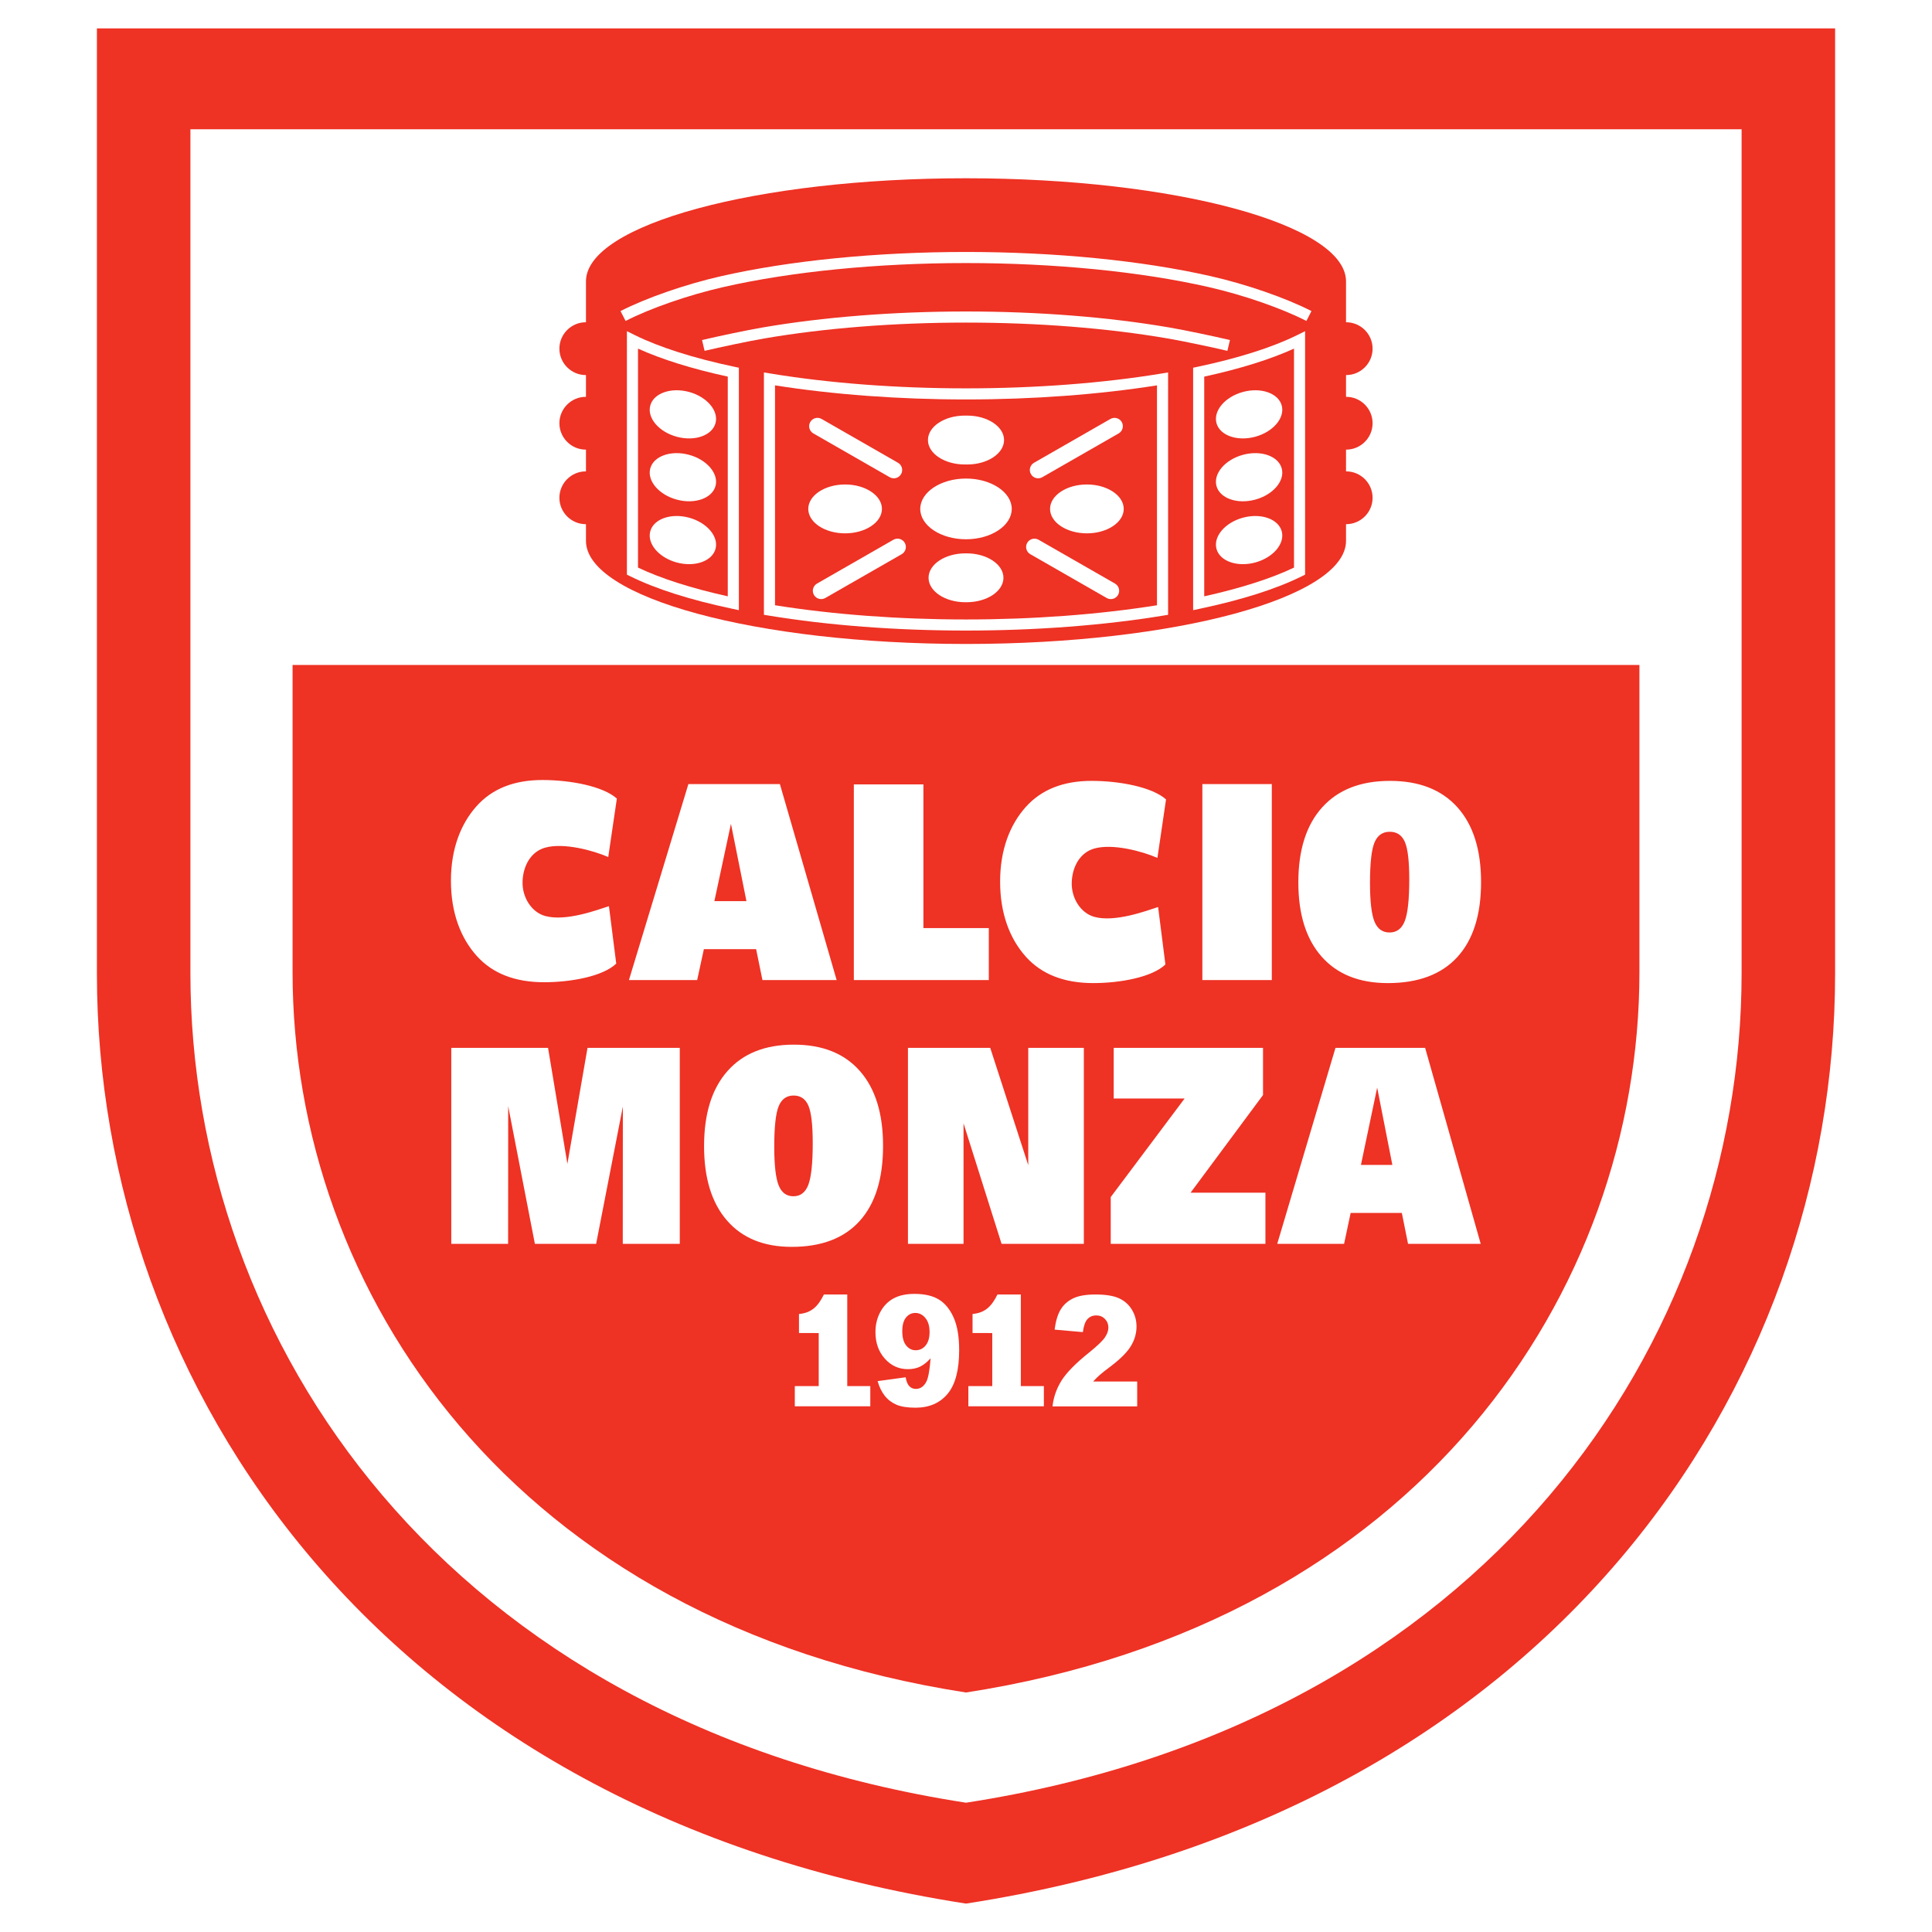 <?xml version="1.0" encoding="utf-8"?>
<!-- Generator: Adobe Illustrator 13.0.0, SVG Export Plug-In . SVG Version: 6.00 Build 14948)  -->
<!DOCTYPE svg PUBLIC "-//W3C//DTD SVG 1.0//EN" "http://www.w3.org/TR/2001/REC-SVG-20010904/DTD/svg10.dtd">
<svg version="1.0" id="Layer_1" xmlns="http://www.w3.org/2000/svg" xmlns:xlink="http://www.w3.org/1999/xlink" x="0px" y="0px"
	 width="192.756px" height="192.756px" viewBox="0 0 192.756 192.756" enable-background="new 0 0 192.756 192.756"
	 xml:space="preserve">
<g>
	<polygon fill-rule="evenodd" clip-rule="evenodd" fill="#FFFFFF" points="0,0 192.756,0 192.756,192.756 0,192.756 0,0 	"/>
	<path fill-rule="evenodd" clip-rule="evenodd" fill="#EE3224" d="M96.378,189.922c-58.32-9.027-86.709-51.646-86.709-92.748V2.834
		h173.419v94.339C183.088,138.275,154.699,180.895,96.378,189.922L96.378,189.922z"/>
	<path fill-rule="evenodd" clip-rule="evenodd" fill="#FFFFFF" d="M96.378,179.857c-52.047-8.055-77.381-46.09-77.381-82.77v-84.19
		H173.76v84.19C173.76,133.768,148.425,171.803,96.378,179.857L96.378,179.857z"/>
	<path fill-rule="evenodd" clip-rule="evenodd" fill="#EE3224" d="M96.378,168.861c-45.191-6.994-67.188-40.02-67.188-71.867V66.345
		h134.376v30.649C163.566,128.842,141.568,161.867,96.378,168.861L96.378,168.861z"/>
	<path fill-rule="evenodd" clip-rule="evenodd" fill="#FFFFFF" d="M138.654,82.986c-0.719,0-1.229,0.361-1.525,1.081
		c-0.295,0.719-0.444,2.058-0.444,4.022c0,1.837,0.149,3.123,0.444,3.851c0.296,0.728,0.798,1.095,1.505,1.095
		c0.719,0,1.23-0.385,1.525-1.154c0.295-0.77,0.444-2.154,0.444-4.15c0-1.805-0.146-3.045-0.436-3.723
		C139.873,83.325,139.369,82.986,138.654,82.986L138.654,82.986z M138.464,98.084c-2.844,0-5.042-0.878-6.597-2.633
		c-1.555-1.751-2.331-4.227-2.331-7.416c0-3.235,0.793-5.729,2.381-7.488c1.588-1.76,3.84-2.638,6.763-2.638
		c2.909,0,5.149,0.878,6.725,2.633c1.575,1.751,2.361,4.244,2.361,7.466c0,3.271-0.794,5.769-2.382,7.493
		C143.796,97.225,141.489,98.084,138.464,98.084L138.464,98.084z M126.889,78.23v19.551h-6.929V78.23H126.889L126.889,78.23z
		 M98.654,92.596v5.186H85.188V78.257h6.941v14.338H98.654L98.654,92.596z M62.749,97.781L68.68,78.23h9.131l5.661,19.551h-7.402
		l-0.632-3.086h-5.211l-0.67,3.086H62.749L62.749,97.781z M74.473,89.908l-1.546-7.714l-1.654,7.714H74.473L74.473,89.908z
		 M115.476,85.593l0.86-5.834c-1.377-1.234-4.635-1.851-7.428-1.851c-2.839,0-5.037,0.879-6.592,2.633
		c-1.553,1.752-2.534,4.226-2.534,7.416c0,3.235,0.987,5.729,2.562,7.488s3.82,2.638,6.733,2.638c2.656,0,5.874-0.58,7.196-1.858
		l-0.728-5.731c-1.189,0.385-4.314,1.557-6.381,0.976c-1.324-0.372-2.296-1.844-2.235-3.462c0.058-1.539,0.821-2.95,2.258-3.353
		C111.034,84.138,113.979,84.938,115.476,85.593L115.476,85.593z M60.685,85.506l0.859-5.833c-1.377-1.234-4.634-1.851-7.428-1.851
		c-2.838,0-5.036,0.879-6.591,2.633c-1.553,1.752-2.535,4.227-2.535,7.416c0,3.235,0.988,5.729,2.563,7.488
		c1.575,1.76,3.82,2.639,6.733,2.639c2.656,0,5.873-0.582,7.196-1.859l-0.728-5.731c-1.19,0.385-4.315,1.556-6.381,0.976
		c-1.324-0.373-2.297-1.844-2.236-3.462c0.058-1.539,0.821-2.951,2.257-3.353C56.243,84.05,59.188,84.851,60.685,85.506
		L60.685,85.506z"/>
	<path fill-rule="evenodd" clip-rule="evenodd" fill="#FFFFFF" d="M101.848,129.15v9.143h2.299v2.014h-7.533v-2.014h2.384V133
		l-1.967-0.006l0-1.898c1.278-0.121,1.901-0.771,2.487-1.945H101.848L101.848,129.15z M113.458,140.318h-8.449
		c0.097-0.904,0.392-1.754,0.883-2.551c0.491-0.795,1.411-1.736,2.762-2.82c0.825-0.662,1.352-1.17,1.583-1.512
		c0.231-0.346,0.347-0.672,0.347-0.982c0-0.334-0.115-0.621-0.342-0.859c-0.229-0.234-0.518-0.355-0.861-0.355
		c-0.361,0-0.654,0.123-0.883,0.369c-0.227,0.242-0.38,0.676-0.46,1.297l-2.82-0.248c0.111-0.859,0.313-1.529,0.608-2.012
		c0.296-0.48,0.711-0.854,1.249-1.109c0.536-0.258,1.278-0.385,2.229-0.385c0.989,0,1.761,0.123,2.313,0.365
		c0.549,0.246,0.984,0.621,1.298,1.129c0.316,0.508,0.475,1.076,0.475,1.705c0,0.67-0.182,1.309-0.543,1.916
		c-0.361,0.609-1.02,1.279-1.973,2.008c-0.569,0.426-0.946,0.721-1.138,0.893c-0.191,0.168-0.418,0.391-0.675,0.666h4.396V140.318
		L113.458,140.318z M92.743,132.895c0-0.594-0.138-1.057-0.416-1.396c-0.276-0.336-0.611-0.506-1.007-0.506
		c-0.375,0-0.684,0.154-0.93,0.459c-0.247,0.305-0.37,0.762-0.37,1.369c0,0.613,0.126,1.086,0.382,1.408
		c0.257,0.326,0.576,0.486,0.958,0.486c0.396,0,0.726-0.156,0.988-0.473C92.609,133.928,92.743,133.48,92.743,132.895
		L92.743,132.895z M87.558,137.795l2.799-0.383c0.076,0.426,0.199,0.723,0.375,0.898c0.176,0.176,0.39,0.262,0.642,0.262
		c0.451,0,0.806-0.246,1.057-0.74c0.185-0.365,0.323-1.137,0.416-2.316c-0.338,0.377-0.682,0.65-1.036,0.826
		c-0.355,0.174-0.767,0.26-1.232,0.26c-0.909,0-1.673-0.348-2.298-1.047c-0.625-0.699-0.937-1.584-0.937-2.652
		c0-0.729,0.158-1.393,0.477-1.992c0.319-0.6,0.755-1.053,1.314-1.359c0.557-0.307,1.258-0.461,2.101-0.461
		c1.015,0,1.829,0.189,2.442,0.566c0.612,0.375,1.102,0.977,1.468,1.797s0.55,1.906,0.55,3.254c0,1.982-0.384,3.436-1.154,4.357
		c-0.769,0.92-1.836,1.381-3.203,1.381c-0.805,0-1.442-0.1-1.907-0.301c-0.465-0.205-0.853-0.5-1.161-0.891
		C87.963,138.863,87.723,138.379,87.558,137.795L87.558,137.795z M84.531,129.15v9.143h2.299v2.014h-7.532v-2.014h2.385V133
		l-1.968-0.006l-0.001-1.895c1.277-0.121,1.901-0.775,2.488-1.949H84.531L84.531,129.15z"/>
	<path fill-rule="evenodd" clip-rule="evenodd" fill="#FFFFFF" d="M127.43,124.098l5.811-19.553h8.944l5.546,19.553h-7.251
		l-0.619-3.086h-5.106l-0.655,3.086H127.43L127.43,124.098z M138.916,116.225l-1.515-7.715l-1.62,7.715H138.916L138.916,116.225z
		 M110.818,124.098v-4.666l7.373-9.836h-7.076v-5.051h14.897v4.707l-7.227,9.742h7.467v5.104H110.818L110.818,124.098z
		 M96.132,112.076v12.021h-5.545v-19.553h8.208l3.794,11.707v-11.707h5.546v19.553h-8.208L96.132,112.076L96.132,112.076z
		 M79.178,109.301c-0.705,0-1.206,0.363-1.495,1.082c-0.289,0.719-0.436,2.059-0.436,4.023c0,1.836,0.147,3.121,0.436,3.85
		c0.289,0.729,0.782,1.096,1.474,1.096c0.705,0,1.205-0.385,1.494-1.154s0.436-2.154,0.436-4.15c0-1.805-0.143-3.045-0.427-3.723
		C80.371,109.641,79.878,109.301,79.178,109.301L79.178,109.301z M78.99,124.4c-2.785,0-4.939-0.877-6.461-2.633
		c-1.523-1.752-2.284-4.227-2.284-7.416c0-3.236,0.777-5.729,2.333-7.488c1.556-1.762,3.762-2.639,6.625-2.639
		c2.85,0,5.045,0.877,6.588,2.633c1.543,1.752,2.312,4.244,2.312,7.467c0,3.271-0.777,5.77-2.333,7.492
		C84.214,123.541,81.955,124.4,78.99,124.4L78.99,124.4z M45.025,124.098v-19.553h9.654l1.93,11.57l2.007-11.57h9.206v19.553h-5.688
		l0.009-13.699l-2.667,13.699h-6.111l-2.663-13.736l-0.008,13.736H45.025L45.025,124.098z"/>
	<path fill-rule="evenodd" clip-rule="evenodd" fill="#EE3224" d="M96.378,64.249c20.882,0,37.915-4.622,37.915-10.288v-1.663
		c0.005,0,0.011,0,0.016,0c1.45,0,2.634-1.183,2.634-2.634c0-1.451-1.184-2.634-2.634-2.634c-0.005,0-0.011,0-0.016,0v-2.17
		c0.005,0,0.011,0,0.016,0c1.45,0,2.634-1.183,2.634-2.634c0-1.451-1.184-2.634-2.634-2.634c-0.005,0-0.011,0-0.016,0v-2.171
		c0.005,0,0.011,0,0.016,0c1.45,0,2.634-1.183,2.634-2.634c0-1.45-1.184-2.634-2.634-2.634c-0.005,0-0.011,0-0.016,0v-4.078
		c0-5.667-17.032-10.289-37.915-10.289c-20.883,0-37.916,4.622-37.916,10.289v4.078c-0.005,0-0.01,0-0.016,0
		c-1.45,0-2.634,1.183-2.634,2.634s1.184,2.634,2.634,2.634c0.005,0,0.01,0,0.016,0v2.171c-0.005,0-0.01,0-0.016,0
		c-1.45,0-2.634,1.183-2.634,2.634c0,1.451,1.184,2.634,2.634,2.634c0.005,0,0.01,0,0.016,0v2.17c-0.005,0-0.01,0-0.016,0
		c-1.45,0-2.634,1.183-2.634,2.634c0,1.451,1.184,2.634,2.634,2.634c0.005,0,0.01,0,0.016,0v1.663
		C58.463,59.626,75.495,64.248,96.378,64.249L96.378,64.249z"/>
	<path fill-rule="evenodd" clip-rule="evenodd" fill="#FFFFFF" d="M96.378,31.077c7.203,0,14.227,0.553,20.311,1.6
		c1.594,0.274,4.454,0.878,6.023,1.25l-0.255,1.077c-1.554-0.367-4.382-0.965-5.957-1.236c-6.022-1.035-12.981-1.583-20.123-1.583
		c-7.142,0-14.1,0.548-20.124,1.583c-1.574,0.271-4.402,0.869-5.956,1.236l-0.255-1.078c1.57-0.371,4.43-0.976,6.024-1.25
		C82.152,31.63,89.175,31.077,96.378,31.077L96.378,31.077z"/>
	<path fill-rule="evenodd" clip-rule="evenodd" fill="#FFFFFF" d="M96.378,25.138c8.917,0,17.603,0.861,24.458,2.424
		c3.54,0.806,7.469,2.17,10.009,3.474l-0.506,0.985c-2.466-1.266-6.292-2.593-9.748-3.38c-6.778-1.544-15.377-2.396-24.213-2.396
		c-8.838,0-17.437,0.851-24.214,2.396c-3.456,0.788-7.283,2.114-9.748,3.38l-0.506-0.985c2.541-1.304,6.469-2.668,10.008-3.475
		C78.774,25.999,87.46,25.138,96.378,25.138L96.378,25.138z"/>
	<path fill-rule="evenodd" clip-rule="evenodd" fill="#FFFFFF" d="M62.547,33.933v23.4l0.308,0.152
		c2.564,1.27,5.994,2.363,10.195,3.249l0.668,0.141V36.688l-0.439-0.093c-4.052-0.855-7.486-1.947-9.932-3.157l-0.799-0.396V33.933
		L62.547,33.933z"/>
	<path fill-rule="evenodd" clip-rule="evenodd" fill="#EE3224" d="M63.654,34.782c2.368,1.072,5.361,2.012,8.956,2.793
		c0,0.818,0,20.632,0,21.919c-3.6-0.797-6.676-1.779-8.956-2.866C63.654,55.955,63.654,36.331,63.654,34.782L63.654,34.782z"/>
	<path fill-rule="evenodd" clip-rule="evenodd" fill="#FFFFFF" d="M129.41,33.438c-2.445,1.21-5.88,2.302-9.932,3.158l-0.439,0.092
		v24.188l0.668-0.141c4.2-0.886,7.631-1.979,10.194-3.249l0.308-0.152V33.042L129.41,33.438L129.41,33.438z"/>
	<path fill-rule="evenodd" clip-rule="evenodd" fill="#EE3224" d="M129.103,34.782c0,1.549,0,21.174,0,21.847
		c-2.28,1.087-5.356,2.068-8.957,2.866c0-1.287,0-21.101,0-21.919C123.741,36.793,126.734,35.854,129.103,34.782L129.103,34.782z"/>
	<path fill-rule="evenodd" clip-rule="evenodd" fill="#FFFFFF" d="M76.216,37.811v23.526l0.464,0.077
		c5.936,0.979,12.748,1.497,19.699,1.497c6.95,0,13.761-0.518,19.699-1.496l0.463-0.077V37.159l-0.644,0.106
		c-5.88,0.969-12.629,1.481-19.518,1.481c-6.89,0-13.64-0.512-19.519-1.482l-0.644-0.106V37.811L76.216,37.811z"/>
	<path fill-rule="evenodd" clip-rule="evenodd" fill="#EE3224" d="M77.323,38.448c5.789,0.914,12.349,1.406,19.056,1.406
		c0.001,0,0.002,0,0.003,0c6.705,0,13.264-0.492,19.051-1.406c0,1.178,0,21.042,0,21.939c-5.771,0.922-12.339,1.417-19.054,1.417
		c-6.717,0-13.285-0.495-19.056-1.417C77.323,59.49,77.323,39.625,77.323,38.448L77.323,38.448z"/>
	<path fill-rule="evenodd" clip-rule="evenodd" fill="#FFFFFF" d="M68.732,39.1c1.794,0.48,2.987,1.878,2.657,3.112
		c-0.33,1.233-2.063,1.847-3.856,1.366c-1.794-0.481-2.987-1.878-2.657-3.112C65.206,39.233,66.938,38.62,68.732,39.1L68.732,39.1z
		 M68.732,45.373c1.794,0.48,2.987,1.878,2.657,3.111c-0.33,1.233-2.063,1.847-3.856,1.366c-1.794-0.48-2.987-1.878-2.657-3.111
		C65.206,45.505,66.938,44.892,68.732,45.373L68.732,45.373z M68.732,51.645c1.794,0.481,2.987,1.878,2.657,3.112
		c-0.33,1.233-2.063,1.847-3.856,1.366c-1.794-0.481-2.987-1.878-2.657-3.112C65.206,51.778,66.938,51.165,68.732,51.645
		L68.732,51.645z M84.316,48.336c2.024,0,3.675,1.096,3.675,2.438c0,1.343-1.651,2.438-3.675,2.438
		c-2.024,0-3.675-1.095-3.675-2.438C80.641,49.432,82.292,48.336,84.316,48.336L84.316,48.336z M96.378,60.085
		c-0.021,0-0.041,0-0.061,0c-2.024,0-3.675-1.096-3.675-2.439c0-1.343,1.651-2.438,3.675-2.438c0.02,0,0.04,0,0.061,0
		c0.02,0,0.04,0,0.061,0c2.023,0,3.675,1.095,3.675,2.438s-1.651,2.438-3.675,2.438C96.418,60.085,96.398,60.085,96.378,60.085
		L96.378,60.085z M96.378,46.339c-0.041,0-0.081,0.001-0.122,0.001L96.378,46.339L96.378,46.339z M96.256,46.341
		c-2.025,0-3.675-1.096-3.675-2.439c0-1.343,1.65-2.438,3.675-2.438c0.041,0,0.081,0,0.122,0.002
		c0.04-0.001,0.081-0.001,0.122-0.001c2.024,0,3.675,1.095,3.675,2.438s-1.651,2.438-3.675,2.438H96.256L96.256,46.341z
		 M96.5,46.341c-0.041,0-0.082,0-0.122-0.001L96.5,46.341L96.5,46.341z M96.378,53.803c-2.514,0-4.564-1.361-4.564-3.029
		s2.051-3.029,4.564-3.029c2.513,0,4.564,1.361,4.564,3.029C100.942,52.442,98.892,53.803,96.378,53.803L96.378,53.803z
		 M124.024,39.101c-1.794,0.48-2.987,1.878-2.657,3.111c0.331,1.233,2.062,1.847,3.856,1.366s2.987-1.878,2.657-3.112
		C127.551,39.233,125.817,38.62,124.024,39.101L124.024,39.101z M124.024,45.373c-1.794,0.48-2.987,1.878-2.657,3.112
		c0.331,1.233,2.062,1.847,3.856,1.366c1.794-0.48,2.987-1.878,2.657-3.111C127.551,45.506,125.817,44.892,124.024,45.373
		L124.024,45.373z M124.024,51.646c-1.794,0.48-2.987,1.878-2.657,3.111c0.331,1.233,2.062,1.847,3.856,1.367
		c1.794-0.481,2.987-1.878,2.657-3.112C127.551,51.779,125.817,51.165,124.024,51.646L124.024,51.646z M108.44,48.336
		c-2.024,0-3.676,1.096-3.676,2.438s1.651,2.438,3.676,2.438s3.675-1.096,3.675-2.438S110.465,48.336,108.44,48.336L108.44,48.336z"
		/>
	<path fill-rule="evenodd" clip-rule="evenodd" fill="#FFFFFF" d="M80.838,42.107c-0.228,0.398-0.09,0.906,0.307,1.134l7.623,4.371
		c0.398,0.228,0.905,0.09,1.133-0.308c0.228-0.397,0.09-0.905-0.307-1.133L81.972,41.8C81.574,41.572,81.066,41.709,80.838,42.107
		L80.838,42.107z"/>
	<path fill-rule="evenodd" clip-rule="evenodd" fill="#FFFFFF" d="M89.136,53.851l-7.622,4.371
		c-0.398,0.228-0.536,0.735-0.308,1.133s0.736,0.535,1.134,0.308l7.622-4.371c0.397-0.228,0.536-0.736,0.307-1.134
		C90.042,53.761,89.534,53.623,89.136,53.851L89.136,53.851z"/>
	<path fill-rule="evenodd" clip-rule="evenodd" fill="#FFFFFF" d="M110.784,41.8l-7.622,4.371c-0.397,0.228-0.535,0.736-0.307,1.133
		c0.228,0.398,0.735,0.536,1.133,0.308l7.622-4.371c0.398-0.229,0.535-0.736,0.308-1.133C111.689,41.71,111.183,41.572,110.784,41.8
		L110.784,41.8z"/>
	<path fill-rule="evenodd" clip-rule="evenodd" fill="#FFFFFF" d="M102.486,54.159c-0.228,0.397-0.091,0.905,0.308,1.134l7.622,4.37
		c0.397,0.228,0.905,0.09,1.133-0.308c0.229-0.397,0.091-0.905-0.307-1.133l-7.622-4.37
		C103.222,53.623,102.715,53.761,102.486,54.159L102.486,54.159z"/>
</g>
</svg>
